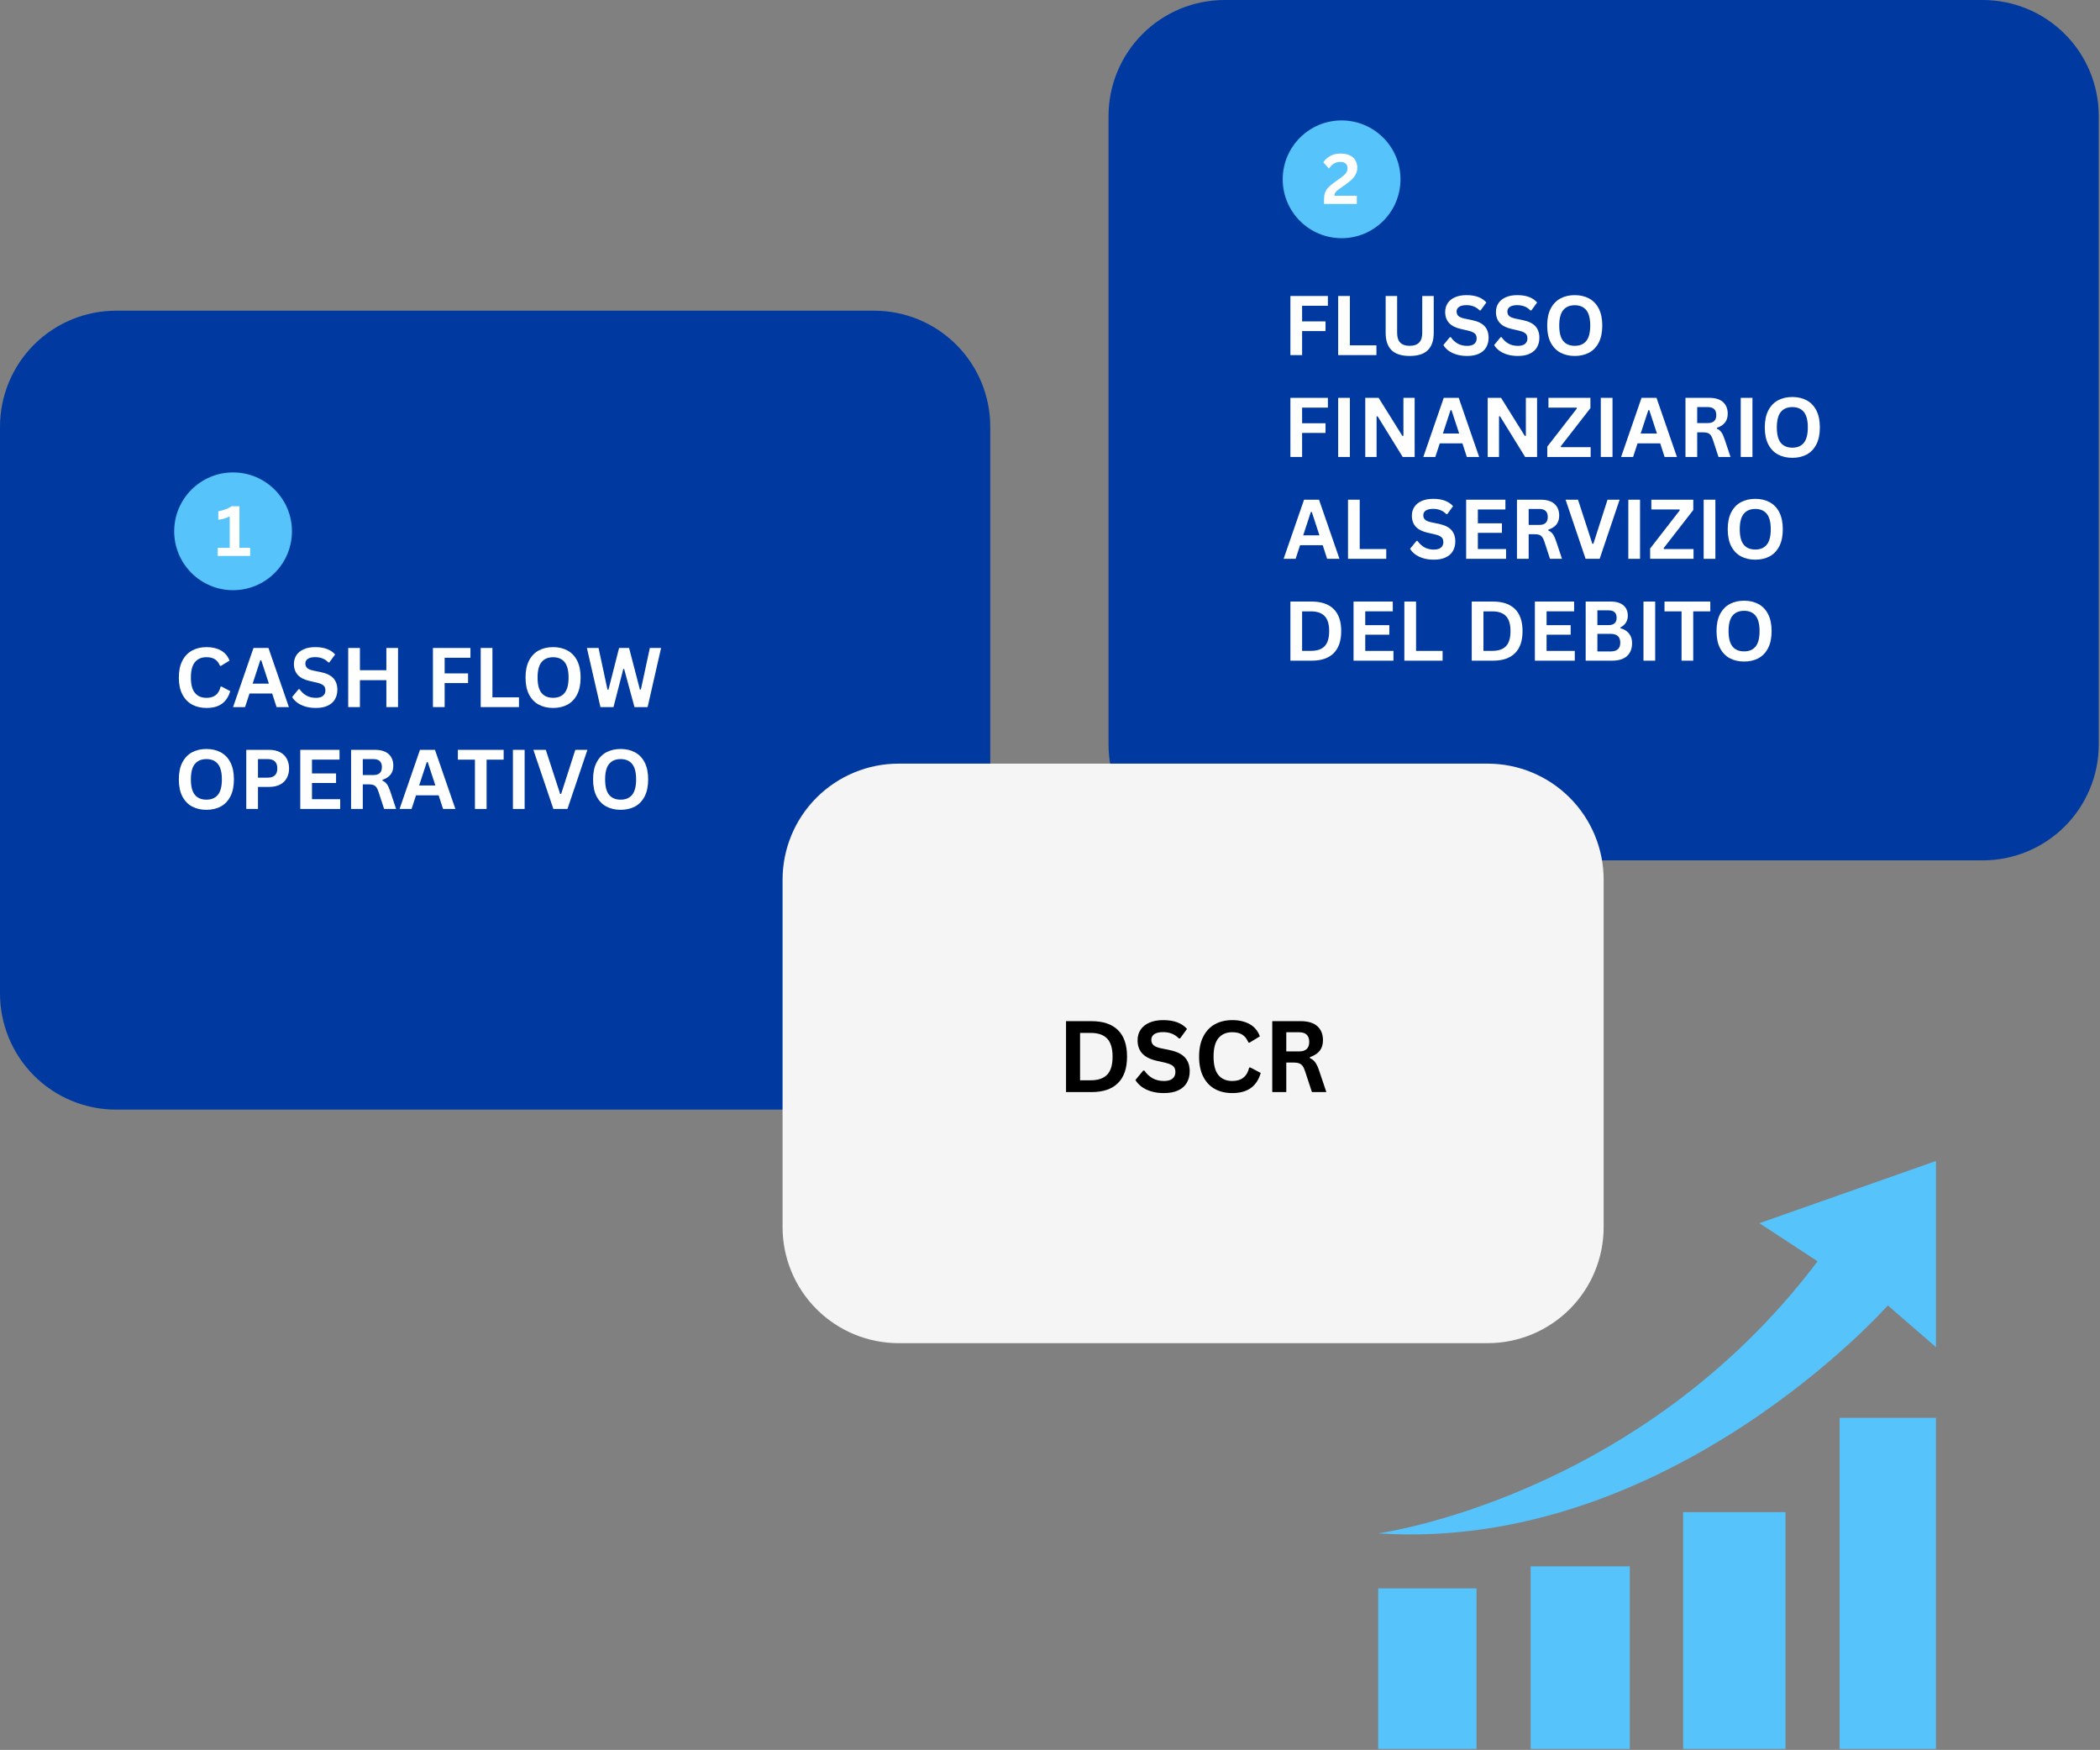 <svg xmlns="http://www.w3.org/2000/svg" xmlns:xlink="http://www.w3.org/1999/xlink" xmlns:serif="http://www.serif.com/" width="100%" height="100%" viewBox="0 0 923 769" xml:space="preserve" style="fill-rule:evenodd;clip-rule:evenodd;stroke-linejoin:round;stroke-miterlimit:2;"><rect x="0" y="0" width="923" height="769" fill="#808080" stroke="none"/>    <g transform="matrix(1,0,0,1,-498.766,-155.708)">        <clipPath id="_clip1">            <path d="M549.766,292.245L883.01,292.245C896.536,292.245 909.51,297.62 919.073,307.182C928.635,316.75 934.01,329.719 934.01,343.245L934.01,592.333C934.01,605.859 928.635,618.828 919.073,628.396C909.51,637.958 896.536,643.333 883.01,643.333L549.766,643.333C536.24,643.333 523.266,637.958 513.703,628.396C504.141,618.828 498.766,605.859 498.766,592.333L498.766,343.245C498.766,329.719 504.141,316.75 513.703,307.182C523.266,297.62 536.24,292.245 549.766,292.245Z"></path>        </clipPath>        <g clip-path="url(#_clip1)">            <rect x="498.766" y="292.245" width="435.245" height="351.089" style="fill:rgb(0,58,161);fill-rule:nonzero;"></rect>        </g>    </g>    <g transform="matrix(1,0,0,1,-498.766,-155.708)">        <clipPath id="_clip2">            <path d="M601.208,363.318C586.917,363.318 575.328,374.901 575.328,389.193C575.328,403.484 586.917,415.068 601.208,415.068C615.495,415.068 627.083,403.484 627.083,389.193C627.083,374.901 615.495,363.318 601.208,363.318Z"></path>        </clipPath>        <g clip-path="url(#_clip2)">            <rect x="575.328" y="363.318" width="51.755" height="51.75" style="fill:rgb(86,195,251);fill-rule:nonzero;"></rect>        </g>    </g>    <g transform="matrix(1,0,0,1,76.564,310.738)">        <g>            <path d="M14.208,0.375C11.802,0.375 9.693,-0.115 7.875,-1.104C6.052,-2.104 4.625,-3.604 3.583,-5.604C2.552,-7.604 2.042,-10.068 2.042,-13C2.042,-15.917 2.552,-18.375 3.583,-20.375C4.625,-22.375 6.052,-23.865 7.875,-24.854C9.693,-25.854 11.802,-26.354 14.208,-26.354C16.708,-26.354 18.823,-25.859 20.563,-24.875C22.313,-23.901 23.563,-22.417 24.313,-20.417L20.563,-18.125L20.125,-18.146C19.568,-19.49 18.813,-20.458 17.854,-21.042C16.896,-21.635 15.677,-21.937 14.208,-21.937C12.042,-21.937 10.354,-21.219 9.146,-19.792C7.938,-18.359 7.333,-16.094 7.333,-13C7.333,-9.901 7.938,-7.635 9.146,-6.208C10.354,-4.776 12.042,-4.062 14.208,-4.062C17.583,-4.062 19.646,-5.708 20.396,-9L20.854,-9L24.625,-7.021C23.917,-4.562 22.698,-2.714 20.979,-1.479C19.271,-0.24 17.01,0.375 14.208,0.375Z" style="fill:white;fill-rule:nonzero;"></path>        </g>    </g>    <g transform="matrix(1,0,0,1,102.04,310.738)">        <g>            <path d="M24.938,0L19.521,0L17.583,-5.979L7.625,-5.979L5.667,0L0.396,0L9.375,-25.979L15.958,-25.979L24.938,0ZM12.354,-20.562L9,-10.312L16.146,-10.312L12.792,-20.562L12.354,-20.562Z" style="fill:white;fill-rule:nonzero;"></path>        </g>    </g>    <g transform="matrix(1,0,0,1,127.357,310.738)">        <g>            <path d="M11.521,0.375C9.714,0.375 8.109,0.151 6.708,-0.292C5.302,-0.734 4.13,-1.318 3.188,-2.042C2.255,-2.76 1.542,-3.552 1.042,-4.417L3.875,-7.875L4.313,-7.875C5.104,-6.708 6.094,-5.776 7.292,-5.083C8.5,-4.401 9.906,-4.062 11.521,-4.062C12.896,-4.062 13.927,-4.354 14.625,-4.937C15.318,-5.521 15.667,-6.318 15.667,-7.333C15.667,-7.958 15.552,-8.469 15.333,-8.875C15.109,-9.292 14.734,-9.646 14.208,-9.937C13.693,-10.24 12.99,-10.5 12.104,-10.708L8.771,-11.479C6.422,-12.005 4.677,-12.885 3.542,-14.125C2.401,-15.375 1.833,-16.984 1.833,-18.958C1.833,-20.427 2.198,-21.719 2.938,-22.833C3.672,-23.943 4.74,-24.802 6.146,-25.417C7.547,-26.042 9.229,-26.354 11.188,-26.354C13.188,-26.354 14.896,-26.089 16.313,-25.562C17.74,-25.031 18.948,-24.229 19.938,-23.146L17.396,-19.646L16.958,-19.646C16.219,-20.422 15.375,-21 14.417,-21.375C13.469,-21.76 12.396,-21.958 11.188,-21.958C9.771,-21.958 8.693,-21.708 7.958,-21.208C7.219,-20.719 6.854,-20.042 6.854,-19.167C6.854,-18.344 7.109,-17.693 7.625,-17.208C8.135,-16.719 9.031,-16.339 10.313,-16.062L13.729,-15.354C16.24,-14.823 18.068,-13.922 19.208,-12.646C20.344,-11.365 20.917,-9.708 20.917,-7.667C20.917,-6.042 20.563,-4.625 19.854,-3.417C19.156,-2.219 18.104,-1.292 16.688,-0.625C15.281,0.042 13.563,0.375 11.521,0.375Z" style="fill:white;fill-rule:nonzero;"></path>        </g>    </g>    <g transform="matrix(1,0,0,1,149.672,310.738)">        <g>            <path d="M20.146,-16.208L20.146,-25.979L25.271,-25.979L25.271,0L20.146,0L20.146,-11.833L8.521,-11.833L8.521,0L3.375,0L3.375,-25.979L8.521,-25.979L8.521,-16.208L20.146,-16.208Z" style="fill:white;fill-rule:nonzero;"></path>        </g>    </g>    <g transform="matrix(1,0,0,1,186.91,310.738)">        <g>            <path d="M19.854,-25.979L19.854,-21.687L8.521,-21.687L8.521,-14.812L18.813,-14.812L18.813,-10.562L8.521,-10.562L8.521,0L3.375,0L3.375,-25.979L19.854,-25.979Z" style="fill:white;fill-rule:nonzero;"></path>        </g>    </g>    <g transform="matrix(1,0,0,1,207.909,310.738)">        <g>            <path d="M8.521,-25.979L8.521,-4.292L20.188,-4.292L20.188,0L3.375,0L3.375,-25.979L8.521,-25.979Z" style="fill:white;fill-rule:nonzero;"></path>        </g>    </g>    <g transform="matrix(1,0,0,1,228.944,310.738)">        <g>            <path d="M14.167,0.375C11.776,0.375 9.672,-0.109 7.854,-1.083C6.047,-2.052 4.625,-3.531 3.583,-5.521C2.552,-7.521 2.042,-10.01 2.042,-13C2.042,-15.969 2.552,-18.448 3.583,-20.437C4.625,-22.437 6.047,-23.922 7.854,-24.896C9.672,-25.865 11.776,-26.354 14.167,-26.354C16.542,-26.354 18.63,-25.865 20.438,-24.896C22.255,-23.937 23.677,-22.458 24.708,-20.458C25.734,-18.458 26.25,-15.969 26.25,-13C26.25,-10.01 25.734,-7.521 24.708,-5.521C23.677,-3.521 22.255,-2.031 20.438,-1.062C18.63,-0.104 16.542,0.375 14.167,0.375ZM14.167,-4.083C16.375,-4.083 18.052,-4.792 19.208,-6.208C20.375,-7.625 20.958,-9.885 20.958,-13C20.958,-16.094 20.375,-18.354 19.208,-19.771C18.052,-21.198 16.375,-21.917 14.167,-21.917C11.943,-21.917 10.25,-21.198 9.083,-19.771C7.917,-18.354 7.333,-16.094 7.333,-13C7.333,-9.885 7.917,-7.625 9.083,-6.208C10.25,-4.792 11.943,-4.083 14.167,-4.083Z" style="fill:white;fill-rule:nonzero;"></path>        </g>    </g>    <g transform="matrix(1,0,0,1,257.246,310.738)">        <g>            <path d="M12.396,0L6.667,0L0.708,-25.979L5.833,-25.979L9.75,-7.708L10.208,-7.708L14.854,-25.979L19.25,-25.979L24,-7.708L24.438,-7.708L28.375,-25.979L33.313,-25.979L27.396,0L21.625,0L17.083,-16.75L16.708,-16.75L12.396,0Z" style="fill:white;fill-rule:nonzero;"></path>        </g>    </g>    <g transform="matrix(1,0,0,1,76.564,355.499)">        <g>            <path d="M14.167,0.375C11.776,0.375 9.672,-0.109 7.854,-1.083C6.047,-2.052 4.625,-3.531 3.583,-5.521C2.552,-7.521 2.042,-10.01 2.042,-13C2.042,-15.969 2.552,-18.448 3.583,-20.437C4.625,-22.437 6.047,-23.922 7.854,-24.896C9.672,-25.865 11.776,-26.354 14.167,-26.354C16.542,-26.354 18.63,-25.865 20.438,-24.896C22.255,-23.937 23.677,-22.458 24.708,-20.458C25.734,-18.458 26.25,-15.969 26.25,-13C26.25,-10.01 25.734,-7.521 24.708,-5.521C23.677,-3.521 22.255,-2.031 20.438,-1.062C18.63,-0.104 16.542,0.375 14.167,0.375ZM14.167,-4.083C16.375,-4.083 18.052,-4.792 19.208,-6.208C20.375,-7.625 20.958,-9.885 20.958,-13C20.958,-16.094 20.375,-18.354 19.208,-19.771C18.052,-21.198 16.375,-21.917 14.167,-21.917C11.943,-21.917 10.25,-21.198 9.083,-19.771C7.917,-18.354 7.333,-16.094 7.333,-13C7.333,-9.885 7.917,-7.625 9.083,-6.208C10.25,-4.792 11.943,-4.083 14.167,-4.083Z" style="fill:white;fill-rule:nonzero;"></path>        </g>    </g>    <g transform="matrix(1,0,0,1,104.865,355.499)">        <g>            <path d="M13.417,-25.979C15.276,-25.979 16.865,-25.635 18.188,-24.958C19.505,-24.276 20.5,-23.318 21.167,-22.083C21.844,-20.859 22.188,-19.443 22.188,-17.833C22.188,-16.208 21.844,-14.781 21.167,-13.562C20.5,-12.339 19.505,-11.385 18.188,-10.708C16.865,-10.026 15.276,-9.687 13.417,-9.687L8.521,-9.687L8.521,0L3.375,0L3.375,-25.979L13.417,-25.979ZM12.75,-13.75C15.594,-13.75 17.021,-15.109 17.021,-17.833C17.021,-20.552 15.594,-21.917 12.75,-21.917L8.521,-21.917L8.521,-13.75L12.75,-13.75Z" style="fill:white;fill-rule:nonzero;"></path>        </g>    </g>    <g transform="matrix(1,0,0,1,128.601,355.499)">        <g>            <path d="M8.521,-11.417L8.521,-4.292L20.917,-4.292L20.917,0L3.375,0L3.375,-25.979L20.625,-25.979L20.625,-21.687L8.521,-21.687L8.521,-15.604L19.104,-15.604L19.104,-11.417L8.521,-11.417Z" style="fill:white;fill-rule:nonzero;"></path>        </g>    </g>    <g transform="matrix(1,0,0,1,150.933,355.499)">        <g>            <path d="M3.375,0L3.375,-25.979L13.813,-25.979C16.49,-25.979 18.51,-25.359 19.875,-24.125C21.25,-22.885 21.938,-21.177 21.938,-19C21.938,-17.417 21.531,-16.115 20.729,-15.104C19.938,-14.104 18.75,-13.339 17.167,-12.812L17.167,-12.437C17.984,-12.089 18.646,-11.562 19.146,-10.854C19.646,-10.156 20.125,-9.125 20.583,-7.75L23.167,0L17.896,0L15.354,-7.771C15.089,-8.547 14.792,-9.151 14.458,-9.583C14.135,-10.01 13.729,-10.323 13.229,-10.521C12.729,-10.714 12.073,-10.812 11.271,-10.812L8.521,-10.812L8.521,0L3.375,0ZM13.188,-14.896C15.672,-14.896 16.917,-16.052 16.917,-18.375C16.917,-20.734 15.672,-21.917 13.188,-21.917L8.521,-21.917L8.521,-14.896L13.188,-14.896Z" style="fill:white;fill-rule:nonzero;"></path>        </g>    </g>    <g transform="matrix(1,0,0,1,175.219,355.499)">        <g>            <path d="M24.938,0L19.521,0L17.583,-5.979L7.625,-5.979L5.667,0L0.396,0L9.375,-25.979L15.958,-25.979L24.938,0ZM12.354,-20.562L9,-10.312L16.146,-10.312L12.792,-20.562L12.354,-20.562Z" style="fill:white;fill-rule:nonzero;"></path>        </g>    </g>    <g transform="matrix(1,0,0,1,200.536,355.499)">        <g>            <path d="M20.833,-25.979L20.833,-21.667L13.333,-21.667L13.333,0L8.208,0L8.208,-21.667L0.708,-21.667L0.708,-25.979L20.833,-25.979Z" style="fill:white;fill-rule:nonzero;"></path>        </g>    </g>    <g transform="matrix(1,0,0,1,222.069,355.499)">        <g>            <rect x="3.375" y="-25.979" width="5.146" height="25.979" style="fill:white;fill-rule:nonzero;"></rect>        </g>    </g>    <g transform="matrix(1,0,0,1,233.972,355.499)">        <g>            <path d="M15.438,0L9.25,0L0.458,-25.979L5.917,-25.979L12.229,-6.604L12.667,-6.604L18.896,-25.979L24.208,-25.979L15.438,0Z" style="fill:white;fill-rule:nonzero;"></path>        </g>    </g>    <g transform="matrix(1,0,0,1,258.632,355.499)">        <g>            <path d="M14.167,0.375C11.776,0.375 9.672,-0.109 7.854,-1.083C6.047,-2.052 4.625,-3.531 3.583,-5.521C2.552,-7.521 2.042,-10.01 2.042,-13C2.042,-15.969 2.552,-18.448 3.583,-20.437C4.625,-22.437 6.047,-23.922 7.854,-24.896C9.672,-25.865 11.776,-26.354 14.167,-26.354C16.542,-26.354 18.63,-25.865 20.438,-24.896C22.255,-23.937 23.677,-22.458 24.708,-20.458C25.734,-18.458 26.25,-15.969 26.25,-13C26.25,-10.01 25.734,-7.521 24.708,-5.521C23.677,-3.521 22.255,-2.031 20.438,-1.062C18.63,-0.104 16.542,0.375 14.167,0.375ZM14.167,-4.083C16.375,-4.083 18.052,-4.792 19.208,-6.208C20.375,-7.625 20.958,-9.885 20.958,-13C20.958,-16.094 20.375,-18.354 19.208,-19.771C18.052,-21.198 16.375,-21.917 14.167,-21.917C11.943,-21.917 10.25,-21.198 9.083,-19.771C7.917,-18.354 7.333,-16.094 7.333,-13C7.333,-9.885 7.917,-7.625 9.083,-6.208C10.25,-4.792 11.943,-4.083 14.167,-4.083Z" style="fill:white;fill-rule:nonzero;"></path>        </g>    </g>    <g transform="matrix(1,0,0,1,94.555,244.313)">        <g>            <path d="M1.146,0L1.146,-3.562L6.417,-3.562L6.417,-17.167L6.083,-17.25C5.333,-16.885 4.594,-16.604 3.875,-16.396C3.151,-16.187 2.323,-16.021 1.396,-15.896L1.396,-19.583C3.823,-20.094 5.781,-20.844 7.271,-21.833L10.688,-21.833L10.688,-3.562L15.396,-3.562L15.396,0L1.146,0Z" style="fill:white;fill-rule:nonzero;"></path>        </g>    </g>    <g transform="matrix(1,0,0,1,-498.766,-155.708)">        <clipPath id="_clip3">            <path d="M1036.99,155.708L1370.23,155.708C1383.76,155.708 1396.73,161.083 1406.3,170.646C1415.86,180.208 1421.23,193.182 1421.23,206.708L1421.23,482.802C1421.23,496.328 1415.86,509.302 1406.3,518.865C1396.73,528.427 1383.76,533.802 1370.23,533.802L1036.99,533.802C1023.46,533.802 1010.49,528.427 1000.93,518.865C991.365,509.302 985.99,496.328 985.99,482.802L985.99,206.708C985.99,193.182 991.365,180.208 1000.93,170.646C1010.49,161.083 1023.46,155.708 1036.99,155.708Z"></path>        </clipPath>        <g clip-path="url(#_clip3)">            <rect x="985.99" y="155.708" width="435.245" height="378.094" style="fill:rgb(0,58,161);fill-rule:nonzero;"></rect>        </g>    </g>    <g transform="matrix(1,0,0,1,-498.766,-155.708)">        <clipPath id="_clip4">            <path d="M1088.43,208.63C1074.14,208.63 1062.55,220.219 1062.55,234.51C1062.55,248.797 1074.14,260.385 1088.43,260.385C1102.72,260.385 1114.31,248.797 1114.31,234.51C1114.31,220.219 1102.72,208.63 1088.43,208.63Z"></path>        </clipPath>        <g clip-path="url(#_clip4)">            <rect x="1062.55" y="208.63" width="51.755" height="51.755" style="fill:rgb(86,195,251);fill-rule:nonzero;"></rect>        </g>    </g>    <g transform="matrix(1,0,0,1,563.787,156.054)">        <g>            <path d="M19.854,-25.979L19.854,-21.687L8.521,-21.687L8.521,-14.812L18.813,-14.812L18.813,-10.562L8.521,-10.562L8.521,0L3.375,0L3.375,-25.979L19.854,-25.979Z" style="fill:white;fill-rule:nonzero;"></path>        </g>    </g>    <g transform="matrix(1,0,0,1,584.787,156.054)">        <g>            <path d="M8.521,-25.979L8.521,-4.292L20.188,-4.292L20.188,0L3.375,0L3.375,-25.979L8.521,-25.979Z" style="fill:white;fill-rule:nonzero;"></path>        </g>    </g>    <g transform="matrix(1,0,0,1,605.822,156.054)">        <g>            <path d="M13.771,0.375C10.188,0.375 7.526,-0.469 5.792,-2.167C4.068,-3.875 3.208,-6.396 3.208,-9.729L3.208,-25.979L8.25,-25.979L8.25,-9.771C8.25,-7.88 8.698,-6.458 9.604,-5.5C10.521,-4.552 11.906,-4.083 13.771,-4.083C17.448,-4.083 19.292,-5.979 19.292,-9.771L19.292,-25.979L24.333,-25.979L24.333,-9.729C24.333,-6.396 23.464,-3.875 21.729,-2.167C20.005,-0.469 17.354,0.375 13.771,0.375Z" style="fill:white;fill-rule:nonzero;"></path>        </g>    </g>    <g transform="matrix(1,0,0,1,633.36,156.054)">        <g>            <path d="M11.521,0.375C9.714,0.375 8.109,0.151 6.708,-0.292C5.302,-0.734 4.13,-1.318 3.188,-2.042C2.255,-2.76 1.542,-3.552 1.042,-4.417L3.875,-7.875L4.313,-7.875C5.104,-6.708 6.094,-5.776 7.292,-5.083C8.5,-4.401 9.906,-4.062 11.521,-4.062C12.896,-4.062 13.927,-4.354 14.625,-4.937C15.318,-5.521 15.667,-6.318 15.667,-7.333C15.667,-7.958 15.552,-8.469 15.333,-8.875C15.109,-9.292 14.734,-9.646 14.208,-9.937C13.693,-10.24 12.99,-10.5 12.104,-10.708L8.771,-11.479C6.422,-12.005 4.677,-12.885 3.542,-14.125C2.401,-15.375 1.833,-16.984 1.833,-18.958C1.833,-20.427 2.198,-21.719 2.938,-22.833C3.672,-23.943 4.74,-24.802 6.146,-25.417C7.547,-26.042 9.229,-26.354 11.188,-26.354C13.188,-26.354 14.896,-26.089 16.313,-25.562C17.74,-25.031 18.948,-24.229 19.938,-23.146L17.396,-19.646L16.958,-19.646C16.219,-20.422 15.375,-21 14.417,-21.375C13.469,-21.76 12.396,-21.958 11.188,-21.958C9.771,-21.958 8.693,-21.708 7.958,-21.208C7.219,-20.719 6.854,-20.042 6.854,-19.167C6.854,-18.344 7.109,-17.693 7.625,-17.208C8.135,-16.719 9.031,-16.339 10.313,-16.062L13.729,-15.354C16.24,-14.823 18.068,-13.922 19.208,-12.646C20.344,-11.365 20.917,-9.708 20.917,-7.667C20.917,-6.042 20.563,-4.625 19.854,-3.417C19.156,-2.219 18.104,-1.292 16.688,-0.625C15.281,0.042 13.563,0.375 11.521,0.375Z" style="fill:white;fill-rule:nonzero;"></path>        </g>    </g>    <g transform="matrix(1,0,0,1,655.674,156.054)">        <g>            <path d="M11.521,0.375C9.714,0.375 8.109,0.151 6.708,-0.292C5.302,-0.734 4.13,-1.318 3.188,-2.042C2.255,-2.76 1.542,-3.552 1.042,-4.417L3.875,-7.875L4.313,-7.875C5.104,-6.708 6.094,-5.776 7.292,-5.083C8.5,-4.401 9.906,-4.062 11.521,-4.062C12.896,-4.062 13.927,-4.354 14.625,-4.937C15.318,-5.521 15.667,-6.318 15.667,-7.333C15.667,-7.958 15.552,-8.469 15.333,-8.875C15.109,-9.292 14.734,-9.646 14.208,-9.937C13.693,-10.24 12.99,-10.5 12.104,-10.708L8.771,-11.479C6.422,-12.005 4.677,-12.885 3.542,-14.125C2.401,-15.375 1.833,-16.984 1.833,-18.958C1.833,-20.427 2.198,-21.719 2.938,-22.833C3.672,-23.943 4.74,-24.802 6.146,-25.417C7.547,-26.042 9.229,-26.354 11.188,-26.354C13.188,-26.354 14.896,-26.089 16.313,-25.562C17.74,-25.031 18.948,-24.229 19.938,-23.146L17.396,-19.646L16.958,-19.646C16.219,-20.422 15.375,-21 14.417,-21.375C13.469,-21.76 12.396,-21.958 11.188,-21.958C9.771,-21.958 8.693,-21.708 7.958,-21.208C7.219,-20.719 6.854,-20.042 6.854,-19.167C6.854,-18.344 7.109,-17.693 7.625,-17.208C8.135,-16.719 9.031,-16.339 10.313,-16.062L13.729,-15.354C16.24,-14.823 18.068,-13.922 19.208,-12.646C20.344,-11.365 20.917,-9.708 20.917,-7.667C20.917,-6.042 20.563,-4.625 19.854,-3.417C19.156,-2.219 18.104,-1.292 16.688,-0.625C15.281,0.042 13.563,0.375 11.521,0.375Z" style="fill:white;fill-rule:nonzero;"></path>        </g>    </g>    <g transform="matrix(1,0,0,1,677.988,156.054)">        <g>            <path d="M14.167,0.375C11.776,0.375 9.672,-0.109 7.854,-1.083C6.047,-2.052 4.625,-3.531 3.583,-5.521C2.552,-7.521 2.042,-10.01 2.042,-13C2.042,-15.969 2.552,-18.448 3.583,-20.437C4.625,-22.437 6.047,-23.922 7.854,-24.896C9.672,-25.865 11.776,-26.354 14.167,-26.354C16.542,-26.354 18.63,-25.865 20.438,-24.896C22.255,-23.937 23.677,-22.458 24.708,-20.458C25.734,-18.458 26.25,-15.969 26.25,-13C26.25,-10.01 25.734,-7.521 24.708,-5.521C23.677,-3.521 22.255,-2.031 20.438,-1.062C18.63,-0.104 16.542,0.375 14.167,0.375ZM14.167,-4.083C16.375,-4.083 18.052,-4.792 19.208,-6.208C20.375,-7.625 20.958,-9.885 20.958,-13C20.958,-16.094 20.375,-18.354 19.208,-19.771C18.052,-21.198 16.375,-21.917 14.167,-21.917C11.943,-21.917 10.25,-21.198 9.083,-19.771C7.917,-18.354 7.333,-16.094 7.333,-13C7.333,-9.885 7.917,-7.625 9.083,-6.208C10.25,-4.792 11.943,-4.083 14.167,-4.083Z" style="fill:white;fill-rule:nonzero;"></path>        </g>    </g>    <g transform="matrix(1,0,0,1,563.787,200.815)">        <g>            <path d="M19.854,-25.979L19.854,-21.687L8.521,-21.687L8.521,-14.812L18.813,-14.812L18.813,-10.562L8.521,-10.562L8.521,0L3.375,0L3.375,-25.979L19.854,-25.979Z" style="fill:white;fill-rule:nonzero;"></path>        </g>    </g>    <g transform="matrix(1,0,0,1,584.787,200.815)">        <g>            <rect x="3.375" y="-25.979" width="5.146" height="25.979" style="fill:white;fill-rule:nonzero;"></rect>        </g>    </g>    <g transform="matrix(1,0,0,1,596.69,200.815)">        <g>            <path d="M8.354,0L3.375,0L3.375,-25.979L9.25,-25.979L19.688,-9.25L20.146,-9.312L20.146,-25.979L25.083,-25.979L25.083,0L19.833,0L8.792,-17.875L8.354,-17.812L8.354,0Z" style="fill:white;fill-rule:nonzero;"></path>        </g>    </g>    <g transform="matrix(1,0,0,1,625.187,200.815)">        <g>            <path d="M24.938,0L19.521,0L17.583,-5.979L7.625,-5.979L5.667,0L0.396,0L9.375,-25.979L15.958,-25.979L24.938,0ZM12.354,-20.562L9,-10.312L16.146,-10.312L12.792,-20.562L12.354,-20.562Z" style="fill:white;fill-rule:nonzero;"></path>        </g>    </g>    <g transform="matrix(1,0,0,1,650.504,200.815)">        <g>            <path d="M8.354,0L3.375,0L3.375,-25.979L9.25,-25.979L19.688,-9.25L20.146,-9.312L20.146,-25.979L25.083,-25.979L25.083,0L19.833,0L8.792,-17.875L8.354,-17.812L8.354,0Z" style="fill:white;fill-rule:nonzero;"></path>        </g>    </g>    <g transform="matrix(1,0,0,1,679.001,200.815)">        <g>            <path d="M20.125,0L1.063,0L1.063,-4.542L14.083,-21.312L13.958,-21.687L1.583,-21.687L1.583,-25.979L20.021,-25.979L20.021,-21.458L6.979,-4.667L7.104,-4.292L20.125,-4.292L20.125,0Z" style="fill:white;fill-rule:nonzero;"></path>        </g>    </g>    <g transform="matrix(1,0,0,1,700.214,200.815)">        <g>            <rect x="3.375" y="-25.979" width="5.146" height="25.979" style="fill:white;fill-rule:nonzero;"></rect>        </g>    </g>    <g transform="matrix(1,0,0,1,712.117,200.815)">        <g>            <path d="M24.938,0L19.521,0L17.583,-5.979L7.625,-5.979L5.667,0L0.396,0L9.375,-25.979L15.958,-25.979L24.938,0ZM12.354,-20.562L9,-10.312L16.146,-10.312L12.792,-20.562L12.354,-20.562Z" style="fill:white;fill-rule:nonzero;"></path>        </g>    </g>    <g transform="matrix(1,0,0,1,737.434,200.815)">        <g>            <path d="M3.375,0L3.375,-25.979L13.813,-25.979C16.49,-25.979 18.51,-25.359 19.875,-24.125C21.25,-22.885 21.938,-21.177 21.938,-19C21.938,-17.417 21.531,-16.115 20.729,-15.104C19.938,-14.104 18.75,-13.339 17.167,-12.812L17.167,-12.437C17.984,-12.089 18.646,-11.562 19.146,-10.854C19.646,-10.156 20.125,-9.125 20.583,-7.75L23.167,0L17.896,0L15.354,-7.771C15.089,-8.547 14.792,-9.151 14.458,-9.583C14.135,-10.01 13.729,-10.323 13.229,-10.521C12.729,-10.714 12.073,-10.812 11.271,-10.812L8.521,-10.812L8.521,0L3.375,0ZM13.188,-14.896C15.672,-14.896 16.917,-16.052 16.917,-18.375C16.917,-20.734 15.672,-21.917 13.188,-21.917L8.521,-21.917L8.521,-14.896L13.188,-14.896Z" style="fill:white;fill-rule:nonzero;"></path>        </g>    </g>    <g transform="matrix(1,0,0,1,761.72,200.815)">        <g>            <rect x="3.375" y="-25.979" width="5.146" height="25.979" style="fill:white;fill-rule:nonzero;"></rect>        </g>    </g>    <g transform="matrix(1,0,0,1,773.624,200.815)">        <g>            <path d="M14.167,0.375C11.776,0.375 9.672,-0.109 7.854,-1.083C6.047,-2.052 4.625,-3.531 3.583,-5.521C2.552,-7.521 2.042,-10.01 2.042,-13C2.042,-15.969 2.552,-18.448 3.583,-20.437C4.625,-22.437 6.047,-23.922 7.854,-24.896C9.672,-25.865 11.776,-26.354 14.167,-26.354C16.542,-26.354 18.63,-25.865 20.438,-24.896C22.255,-23.937 23.677,-22.458 24.708,-20.458C25.734,-18.458 26.25,-15.969 26.25,-13C26.25,-10.01 25.734,-7.521 24.708,-5.521C23.677,-3.521 22.255,-2.031 20.438,-1.062C18.63,-0.104 16.542,0.375 14.167,0.375ZM14.167,-4.083C16.375,-4.083 18.052,-4.792 19.208,-6.208C20.375,-7.625 20.958,-9.885 20.958,-13C20.958,-16.094 20.375,-18.354 19.208,-19.771C18.052,-21.198 16.375,-21.917 14.167,-21.917C11.943,-21.917 10.25,-21.198 9.083,-19.771C7.917,-18.354 7.333,-16.094 7.333,-13C7.333,-9.885 7.917,-7.625 9.083,-6.208C10.25,-4.792 11.943,-4.083 14.167,-4.083Z" style="fill:white;fill-rule:nonzero;"></path>        </g>    </g>    <g transform="matrix(1,0,0,1,563.787,245.576)">        <g>            <path d="M24.938,0L19.521,0L17.583,-5.979L7.625,-5.979L5.667,0L0.396,0L9.375,-25.979L15.958,-25.979L24.938,0ZM12.354,-20.562L9,-10.312L16.146,-10.312L12.792,-20.562L12.354,-20.562Z" style="fill:white;fill-rule:nonzero;"></path>        </g>    </g>    <g transform="matrix(1,0,0,1,589.104,245.576)">        <g>            <path d="M8.521,-25.979L8.521,-4.292L20.188,-4.292L20.188,0L3.375,0L3.375,-25.979L8.521,-25.979Z" style="fill:white;fill-rule:nonzero;"></path>        </g>    </g>    <g transform="matrix(1,0,0,1,618.72,245.576)">        <g>            <path d="M11.521,0.375C9.714,0.375 8.109,0.151 6.708,-0.292C5.302,-0.734 4.13,-1.318 3.188,-2.042C2.255,-2.76 1.542,-3.552 1.042,-4.417L3.875,-7.875L4.313,-7.875C5.104,-6.708 6.094,-5.776 7.292,-5.083C8.5,-4.401 9.906,-4.062 11.521,-4.062C12.896,-4.062 13.927,-4.354 14.625,-4.937C15.318,-5.521 15.667,-6.318 15.667,-7.333C15.667,-7.958 15.552,-8.469 15.333,-8.875C15.109,-9.292 14.734,-9.646 14.208,-9.937C13.693,-10.24 12.99,-10.5 12.104,-10.708L8.771,-11.479C6.422,-12.005 4.677,-12.885 3.542,-14.125C2.401,-15.375 1.833,-16.984 1.833,-18.958C1.833,-20.427 2.198,-21.719 2.938,-22.833C3.672,-23.943 4.74,-24.802 6.146,-25.417C7.547,-26.042 9.229,-26.354 11.188,-26.354C13.188,-26.354 14.896,-26.089 16.313,-25.562C17.74,-25.031 18.948,-24.229 19.938,-23.146L17.396,-19.646L16.958,-19.646C16.219,-20.422 15.375,-21 14.417,-21.375C13.469,-21.76 12.396,-21.958 11.188,-21.958C9.771,-21.958 8.693,-21.708 7.958,-21.208C7.219,-20.719 6.854,-20.042 6.854,-19.167C6.854,-18.344 7.109,-17.693 7.625,-17.208C8.135,-16.719 9.031,-16.339 10.313,-16.062L13.729,-15.354C16.24,-14.823 18.068,-13.922 19.208,-12.646C20.344,-11.365 20.917,-9.708 20.917,-7.667C20.917,-6.042 20.563,-4.625 19.854,-3.417C19.156,-2.219 18.104,-1.292 16.688,-0.625C15.281,0.042 13.563,0.375 11.521,0.375Z" style="fill:white;fill-rule:nonzero;"></path>        </g>    </g>    <g transform="matrix(1,0,0,1,641.035,245.576)">        <g>            <path d="M8.521,-11.417L8.521,-4.292L20.917,-4.292L20.917,0L3.375,0L3.375,-25.979L20.625,-25.979L20.625,-21.687L8.521,-21.687L8.521,-15.604L19.104,-15.604L19.104,-11.417L8.521,-11.417Z" style="fill:white;fill-rule:nonzero;"></path>        </g>    </g>    <g transform="matrix(1,0,0,1,663.367,245.576)">        <g>            <path d="M3.375,0L3.375,-25.979L13.813,-25.979C16.49,-25.979 18.51,-25.359 19.875,-24.125C21.25,-22.885 21.938,-21.177 21.938,-19C21.938,-17.417 21.531,-16.115 20.729,-15.104C19.938,-14.104 18.75,-13.339 17.167,-12.812L17.167,-12.437C17.984,-12.089 18.646,-11.562 19.146,-10.854C19.646,-10.156 20.125,-9.125 20.583,-7.75L23.167,0L17.896,0L15.354,-7.771C15.089,-8.547 14.792,-9.151 14.458,-9.583C14.135,-10.01 13.729,-10.323 13.229,-10.521C12.729,-10.714 12.073,-10.812 11.271,-10.812L8.521,-10.812L8.521,0L3.375,0ZM13.188,-14.896C15.672,-14.896 16.917,-16.052 16.917,-18.375C16.917,-20.734 15.672,-21.917 13.188,-21.917L8.521,-21.917L8.521,-14.896L13.188,-14.896Z" style="fill:white;fill-rule:nonzero;"></path>        </g>    </g>    <g transform="matrix(1,0,0,1,687.653,245.576)">        <g>            <path d="M15.438,0L9.25,0L0.458,-25.979L5.917,-25.979L12.229,-6.604L12.667,-6.604L18.896,-25.979L24.208,-25.979L15.438,0Z" style="fill:white;fill-rule:nonzero;"></path>        </g>    </g>    <g transform="matrix(1,0,0,1,712.313,245.576)">        <g>            <rect x="3.375" y="-25.979" width="5.146" height="25.979" style="fill:white;fill-rule:nonzero;"></rect>        </g>    </g>    <g transform="matrix(1,0,0,1,724.216,245.576)">        <g>            <path d="M20.125,0L1.063,0L1.063,-4.542L14.083,-21.312L13.958,-21.687L1.583,-21.687L1.583,-25.979L20.021,-25.979L20.021,-21.458L6.979,-4.667L7.104,-4.292L20.125,-4.292L20.125,0Z" style="fill:white;fill-rule:nonzero;"></path>        </g>    </g>    <g transform="matrix(1,0,0,1,745.429,245.576)">        <g>            <rect x="3.375" y="-25.979" width="5.146" height="25.979" style="fill:white;fill-rule:nonzero;"></rect>        </g>    </g>    <g transform="matrix(1,0,0,1,757.332,245.576)">        <g>            <path d="M14.167,0.375C11.776,0.375 9.672,-0.109 7.854,-1.083C6.047,-2.052 4.625,-3.531 3.583,-5.521C2.552,-7.521 2.042,-10.01 2.042,-13C2.042,-15.969 2.552,-18.448 3.583,-20.437C4.625,-22.437 6.047,-23.922 7.854,-24.896C9.672,-25.865 11.776,-26.354 14.167,-26.354C16.542,-26.354 18.63,-25.865 20.438,-24.896C22.255,-23.937 23.677,-22.458 24.708,-20.458C25.734,-18.458 26.25,-15.969 26.25,-13C26.25,-10.01 25.734,-7.521 24.708,-5.521C23.677,-3.521 22.255,-2.031 20.438,-1.062C18.63,-0.104 16.542,0.375 14.167,0.375ZM14.167,-4.083C16.375,-4.083 18.052,-4.792 19.208,-6.208C20.375,-7.625 20.958,-9.885 20.958,-13C20.958,-16.094 20.375,-18.354 19.208,-19.771C18.052,-21.198 16.375,-21.917 14.167,-21.917C11.943,-21.917 10.25,-21.198 9.083,-19.771C7.917,-18.354 7.333,-16.094 7.333,-13C7.333,-9.885 7.917,-7.625 9.083,-6.208C10.25,-4.792 11.943,-4.083 14.167,-4.083Z" style="fill:white;fill-rule:nonzero;"></path>        </g>    </g>    <g transform="matrix(1,0,0,1,563.787,290.337)">        <g>            <path d="M12.729,-25.979C16.938,-25.979 20.151,-24.885 22.375,-22.708C24.594,-20.526 25.708,-17.292 25.708,-13C25.708,-8.708 24.594,-5.464 22.375,-3.271C20.151,-1.089 16.938,0 12.729,0L3.375,0L3.375,-25.979L12.729,-25.979ZM12.417,-4.312C15.094,-4.312 17.094,-4.99 18.417,-6.354C19.75,-7.729 20.417,-9.943 20.417,-13C20.417,-16.042 19.75,-18.24 18.417,-19.604C17.094,-20.979 15.094,-21.667 12.417,-21.667L8.521,-21.667L8.521,-4.312L12.417,-4.312Z" style="fill:white;fill-rule:nonzero;"></path>        </g>    </g>    <g transform="matrix(1,0,0,1,591.538,290.337)">        <g>            <path d="M8.521,-11.417L8.521,-4.292L20.917,-4.292L20.917,0L3.375,0L3.375,-25.979L20.625,-25.979L20.625,-21.687L8.521,-21.687L8.521,-15.604L19.104,-15.604L19.104,-11.417L8.521,-11.417Z" style="fill:white;fill-rule:nonzero;"></path>        </g>    </g>    <g transform="matrix(1,0,0,1,613.87,290.337)">        <g>            <path d="M8.521,-25.979L8.521,-4.292L20.188,-4.292L20.188,0L3.375,0L3.375,-25.979L8.521,-25.979Z" style="fill:white;fill-rule:nonzero;"></path>        </g>    </g>    <g transform="matrix(1,0,0,1,643.486,290.337)">        <g>            <path d="M12.729,-25.979C16.938,-25.979 20.151,-24.885 22.375,-22.708C24.594,-20.526 25.708,-17.292 25.708,-13C25.708,-8.708 24.594,-5.464 22.375,-3.271C20.151,-1.089 16.938,0 12.729,0L3.375,0L3.375,-25.979L12.729,-25.979ZM12.417,-4.312C15.094,-4.312 17.094,-4.99 18.417,-6.354C19.75,-7.729 20.417,-9.943 20.417,-13C20.417,-16.042 19.75,-18.24 18.417,-19.604C17.094,-20.979 15.094,-21.667 12.417,-21.667L8.521,-21.667L8.521,-4.312L12.417,-4.312Z" style="fill:white;fill-rule:nonzero;"></path>        </g>    </g>    <g transform="matrix(1,0,0,1,671.237,290.337)">        <g>            <path d="M8.521,-11.417L8.521,-4.292L20.917,-4.292L20.917,0L3.375,0L3.375,-25.979L20.625,-25.979L20.625,-21.687L8.521,-21.687L8.521,-15.604L19.104,-15.604L19.104,-11.417L8.521,-11.417Z" style="fill:white;fill-rule:nonzero;"></path>        </g>    </g>    <g transform="matrix(1,0,0,1,693.569,290.337)">        <g>            <path d="M3.375,0L3.375,-25.979L14.458,-25.979C16.068,-25.979 17.422,-25.729 18.521,-25.229C19.63,-24.729 20.469,-24.01 21.042,-23.083C21.609,-22.151 21.896,-21.047 21.896,-19.771C21.896,-18.63 21.615,-17.615 21.063,-16.729C20.505,-15.854 19.708,-15.151 18.667,-14.625L18.667,-14.25C20.292,-13.818 21.547,-13.042 22.438,-11.917C23.323,-10.792 23.771,-9.417 23.771,-7.792C23.771,-5.292 23.021,-3.365 21.521,-2.021C20.031,-0.672 17.813,0 14.854,0L3.375,0ZM13.396,-15.625C15.781,-15.625 16.979,-16.698 16.979,-18.854C16.979,-19.948 16.677,-20.771 16.083,-21.312C15.5,-21.854 14.604,-22.125 13.396,-22.125L8.521,-22.125L8.521,-15.625L13.396,-15.625ZM14.333,-4.062C17.167,-4.062 18.583,-5.344 18.583,-7.917C18.583,-10.5 17.167,-11.792 14.333,-11.792L8.521,-11.792L8.521,-4.062L14.333,-4.062Z" style="fill:white;fill-rule:nonzero;"></path>        </g>    </g>    <g transform="matrix(1,0,0,1,718.975,290.337)">        <g>            <rect x="3.375" y="-25.979" width="5.146" height="25.979" style="fill:white;fill-rule:nonzero;"></rect>        </g>    </g>    <g transform="matrix(1,0,0,1,730.878,290.337)">        <g>            <path d="M20.833,-25.979L20.833,-21.667L13.333,-21.667L13.333,0L8.208,0L8.208,-21.667L0.708,-21.667L0.708,-25.979L20.833,-25.979Z" style="fill:white;fill-rule:nonzero;"></path>        </g>    </g>    <g transform="matrix(1,0,0,1,752.411,290.337)">        <g>            <path d="M14.167,0.375C11.776,0.375 9.672,-0.109 7.854,-1.083C6.047,-2.052 4.625,-3.531 3.583,-5.521C2.552,-7.521 2.042,-10.01 2.042,-13C2.042,-15.969 2.552,-18.448 3.583,-20.437C4.625,-22.437 6.047,-23.922 7.854,-24.896C9.672,-25.865 11.776,-26.354 14.167,-26.354C16.542,-26.354 18.63,-25.865 20.438,-24.896C22.255,-23.937 23.677,-22.458 24.708,-20.458C25.734,-18.458 26.25,-15.969 26.25,-13C26.25,-10.01 25.734,-7.521 24.708,-5.521C23.677,-3.521 22.255,-2.031 20.438,-1.062C18.63,-0.104 16.542,0.375 14.167,0.375ZM14.167,-4.083C16.375,-4.083 18.052,-4.792 19.208,-6.208C20.375,-7.625 20.958,-9.885 20.958,-13C20.958,-16.094 20.375,-18.354 19.208,-19.771C18.052,-21.198 16.375,-21.917 14.167,-21.917C11.943,-21.917 10.25,-21.198 9.083,-19.771C7.917,-18.354 7.333,-16.094 7.333,-13C7.333,-9.885 7.917,-7.625 9.083,-6.208C10.25,-4.792 11.943,-4.083 14.167,-4.083Z" style="fill:white;fill-rule:nonzero;"></path>        </g>    </g>    <g transform="matrix(1,0,0,1,580.876,89.629)">        <g>            <path d="M1.063,-1.729C1.063,-2.937 1.193,-3.948 1.458,-4.771C1.719,-5.604 2.151,-6.359 2.75,-7.042C3.344,-7.719 4.193,-8.458 5.292,-9.25L8.208,-11.354C9,-11.922 9.615,-12.417 10.063,-12.833C10.505,-13.25 10.839,-13.687 11.063,-14.146C11.281,-14.604 11.396,-15.125 11.396,-15.708C11.396,-16.594 11.125,-17.276 10.583,-17.75C10.052,-18.234 9.25,-18.479 8.167,-18.479C7.135,-18.479 6.214,-18.229 5.396,-17.729C4.589,-17.24 3.922,-16.573 3.396,-15.729L3.125,-15.646L0.75,-18.312C1.526,-19.464 2.542,-20.385 3.792,-21.083C5.042,-21.792 6.552,-22.146 8.333,-22.146C9.969,-22.146 11.339,-21.875 12.438,-21.333C13.531,-20.802 14.344,-20.073 14.875,-19.146C15.417,-18.214 15.688,-17.146 15.688,-15.937C15.688,-14.896 15.464,-13.943 15.021,-13.083C14.589,-12.234 13.99,-11.443 13.229,-10.708C12.464,-9.984 11.484,-9.208 10.292,-8.375L7.708,-6.562C6.927,-6.005 6.385,-5.51 6.083,-5.083C5.776,-4.651 5.625,-4.156 5.625,-3.604L15.479,-3.604L15.479,0L1.063,0L1.063,-1.729Z" style="fill:white;fill-rule:nonzero;"></path>        </g>    </g>    <g transform="matrix(1,0,0,1,-498.766,-155.708)">        <rect x="1104.52" y="853.734" width="43.208" height="70.547" style="fill:rgb(86,195,251);fill-rule:nonzero;"></rect>    </g>    <g transform="matrix(1,0,0,1,-498.766,-155.708)">        <rect x="1171.53" y="844.031" width="43.573" height="80.25" style="fill:rgb(86,195,251);fill-rule:nonzero;"></rect>    </g>    <g transform="matrix(1,0,0,1,-498.766,-155.708)">        <rect x="1238.55" y="820.224" width="44.974" height="104.057" style="fill:rgb(86,195,251);fill-rule:nonzero;"></rect>    </g>    <g transform="matrix(1,0,0,1,-498.766,-155.708)">        <rect x="1307.33" y="778.781" width="42.333" height="145.5" style="fill:rgb(86,195,251);fill-rule:nonzero;"></rect>    </g>    <g transform="matrix(1,0,0,1,-498.766,-155.708)">        <path d="M1104.52,829.557C1104.52,829.557 1219.15,814.078 1297.63,709.995L1272.06,693.245L1349.68,665.906L1349.68,747.729L1328.51,729.396C1328.51,729.396 1232.38,838.005 1104.52,829.557Z" style="fill:rgb(86,195,251);fill-rule:nonzero;"></path>    </g>    <g transform="matrix(1,0,0,1,-498.766,-155.708)">        <clipPath id="_clip5">            <path d="M893.724,491.292L1152.61,491.292C1166.13,491.292 1179.11,496.667 1188.67,506.229C1198.24,515.797 1203.61,528.766 1203.61,542.292L1203.61,694.964C1203.61,708.49 1198.24,721.464 1188.67,731.026C1179.11,740.589 1166.13,745.964 1152.61,745.964L893.724,745.964C880.198,745.964 867.229,740.589 857.661,731.026C848.099,721.464 842.724,708.49 842.724,694.964L842.724,542.292C842.724,528.766 848.099,515.797 857.661,506.229C867.229,496.667 880.198,491.292 893.724,491.292Z"></path>        </clipPath>        <g clip-path="url(#_clip5)">            <rect x="842.724" y="491.292" width="360.885" height="254.672" style="fill:rgb(245,245,245);fill-rule:nonzero;"></rect>        </g>    </g>    <g transform="matrix(1,0,0,1,464.507,479.92)">        <g>            <path d="M15.271,-31.167C20.323,-31.167 24.188,-29.859 26.854,-27.25C29.521,-24.635 30.854,-20.75 30.854,-15.583C30.854,-10.443 29.521,-6.562 26.854,-3.937C24.188,-1.312 20.323,0 15.271,0L4.042,0L4.042,-31.167L15.271,-31.167ZM14.896,-5.187C18.115,-5.187 20.521,-6.005 22.104,-7.646C23.698,-9.281 24.5,-11.927 24.5,-15.583C24.5,-19.234 23.698,-21.88 22.104,-23.521C20.521,-25.172 18.115,-26 14.896,-26L10.208,-26L10.208,-5.187L14.896,-5.187Z" style="fill-rule:nonzero;"></path>        </g>    </g>    <g transform="matrix(1,0,0,1,497.803,479.92)">        <g>            <path d="M13.813,0.438C11.656,0.438 9.734,0.172 8.042,-0.354C6.359,-0.88 4.958,-1.573 3.833,-2.437C2.708,-3.312 1.844,-4.271 1.25,-5.312L4.646,-9.437L5.188,-9.437C6.115,-8.047 7.302,-6.937 8.75,-6.104C10.193,-5.281 11.88,-4.875 13.813,-4.875C15.464,-4.875 16.708,-5.219 17.542,-5.917C18.385,-6.625 18.813,-7.589 18.813,-8.812C18.813,-9.547 18.672,-10.167 18.396,-10.667C18.13,-11.167 17.688,-11.589 17.063,-11.937C16.438,-12.297 15.589,-12.604 14.521,-12.854L10.521,-13.771C7.714,-14.406 5.625,-15.469 4.25,-16.958C2.875,-18.443 2.188,-20.375 2.188,-22.75C2.188,-24.51 2.625,-26.062 3.5,-27.396C4.385,-28.729 5.672,-29.76 7.354,-30.5C9.047,-31.25 11.068,-31.625 13.417,-31.625C15.818,-31.625 17.875,-31.302 19.583,-30.667C21.292,-30.042 22.734,-29.073 23.917,-27.771L20.875,-23.583L20.333,-23.583C19.458,-24.5 18.448,-25.187 17.313,-25.646C16.172,-26.115 14.875,-26.354 13.417,-26.354C11.719,-26.354 10.427,-26.052 9.542,-25.458C8.667,-24.859 8.229,-24.031 8.229,-22.979C8.229,-22.005 8.531,-21.229 9.146,-20.646C9.771,-20.062 10.844,-19.604 12.375,-19.271L16.458,-18.417C19.484,-17.776 21.677,-16.693 23.042,-15.167C24.417,-13.635 25.104,-11.646 25.104,-9.187C25.104,-7.24 24.677,-5.547 23.833,-4.104C23,-2.656 21.734,-1.542 20.042,-0.75C18.344,0.042 16.271,0.438 13.813,0.438Z" style="fill-rule:nonzero;"></path>        </g>    </g>    <g transform="matrix(1,0,0,1,524.577,479.92)">        <g>            <path d="M17.042,0.438C14.167,0.438 11.63,-0.151 9.438,-1.333C7.255,-2.526 5.547,-4.318 4.313,-6.708C3.073,-9.109 2.458,-12.068 2.458,-15.583C2.458,-19.094 3.073,-22.047 4.313,-24.437C5.547,-26.839 7.255,-28.635 9.438,-29.833C11.63,-31.026 14.167,-31.625 17.042,-31.625C20.042,-31.625 22.589,-31.031 24.688,-29.854C26.781,-28.687 28.276,-26.901 29.167,-24.5L24.667,-21.75L24.146,-21.771C23.464,-23.396 22.552,-24.552 21.417,-25.25C20.276,-25.958 18.818,-26.312 17.042,-26.312C14.443,-26.312 12.422,-25.448 10.979,-23.729C9.531,-22.021 8.813,-19.302 8.813,-15.583C8.813,-11.875 9.531,-9.156 10.979,-7.437C12.422,-5.729 14.443,-4.875 17.042,-4.875C21.083,-4.875 23.563,-6.844 24.479,-10.792L25,-10.792L29.542,-8.417C28.693,-5.458 27.234,-3.24 25.167,-1.771C23.109,-0.297 20.401,0.438 17.042,0.438Z" style="fill-rule:nonzero;"></path>        </g>    </g>    <g transform="matrix(1,0,0,1,555.145,479.92)">        <g>            <path d="M4.042,0L4.042,-31.167L16.563,-31.167C19.797,-31.167 22.234,-30.422 23.875,-28.937C25.51,-27.448 26.333,-25.401 26.333,-22.792C26.333,-20.901 25.854,-19.354 24.896,-18.146C23.938,-16.937 22.505,-16.01 20.604,-15.375L20.604,-14.917C21.573,-14.5 22.359,-13.865 22.958,-13.021C23.568,-12.187 24.146,-10.943 24.688,-9.292L27.813,0L21.479,0L18.417,-9.312C18.109,-10.255 17.755,-10.984 17.354,-11.5C16.964,-12.026 16.464,-12.401 15.854,-12.625C15.255,-12.859 14.479,-12.979 13.521,-12.979L10.208,-12.979L10.208,0L4.042,0ZM15.813,-17.875C18.797,-17.875 20.292,-19.26 20.292,-22.042C20.292,-24.875 18.797,-26.292 15.813,-26.292L10.208,-26.292L10.208,-17.875L15.813,-17.875Z" style="fill-rule:nonzero;"></path>        </g>    </g></svg>